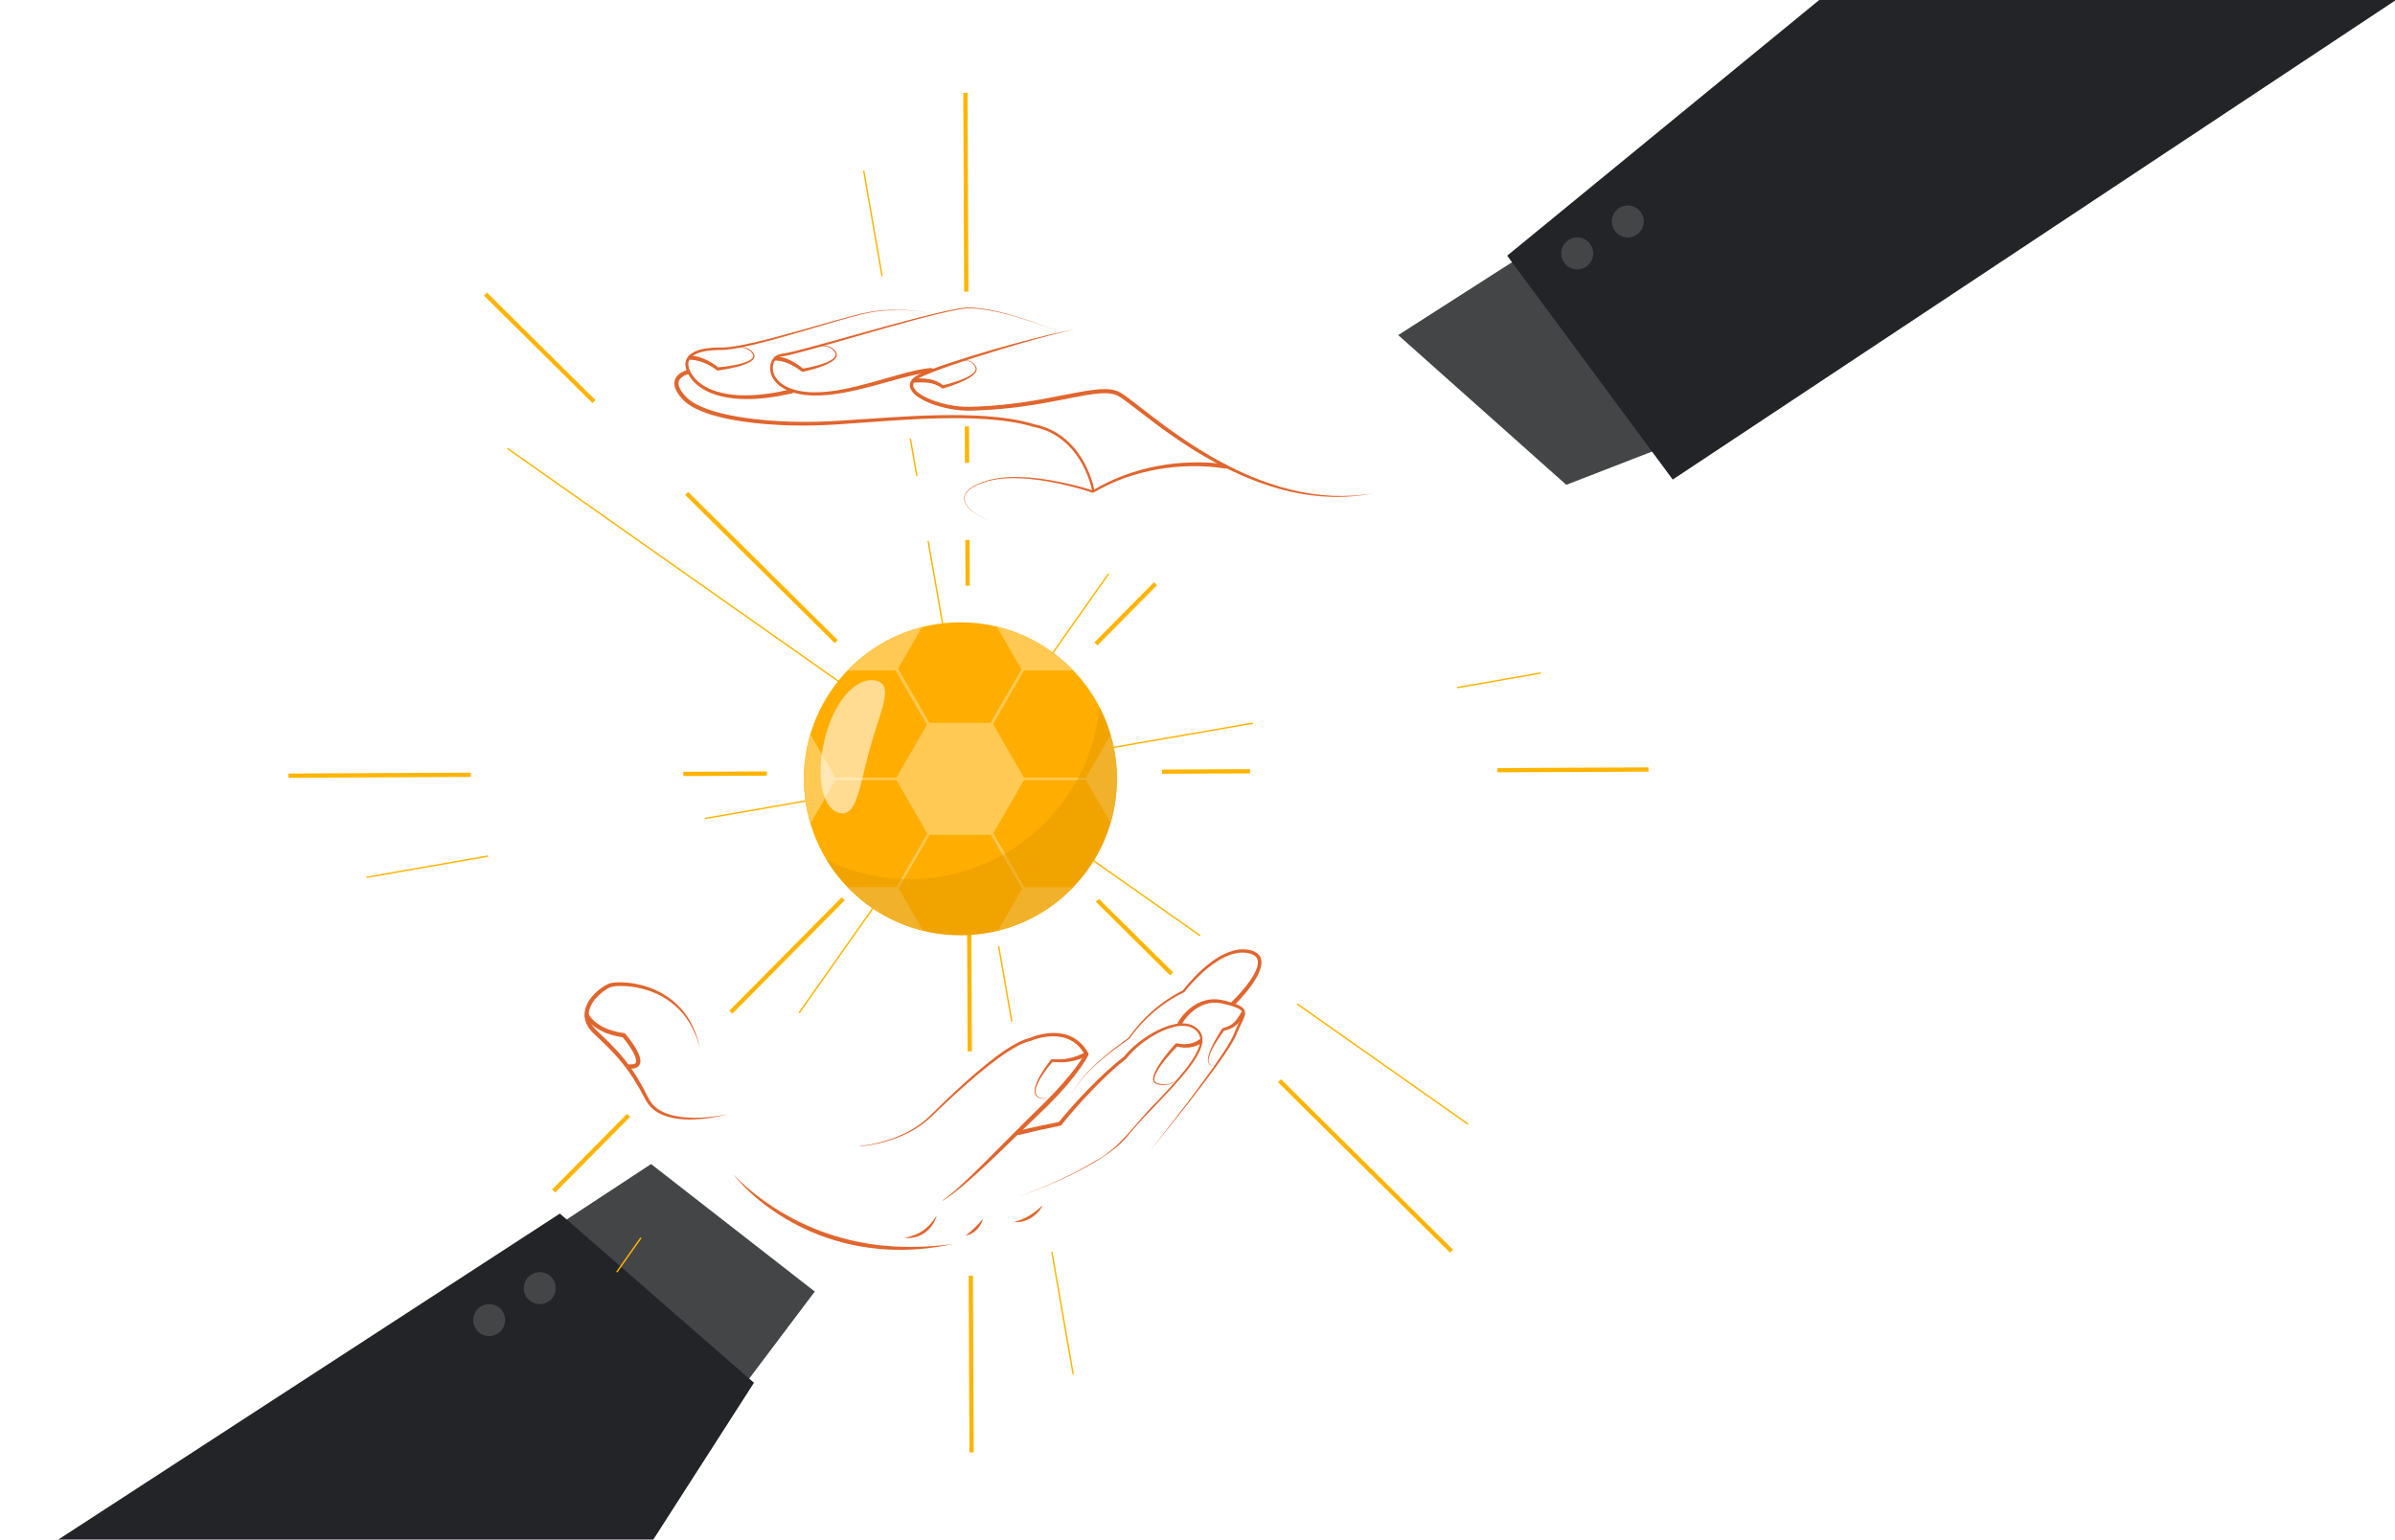 <?xml version="1.0" encoding="UTF-8"?>
<svg xmlns="http://www.w3.org/2000/svg" xmlns:xlink="http://www.w3.org/1999/xlink" width="902" height="580" viewBox="0 0 902 580" fill="none">
  <g clip-path="url(#clip0_4270_120970)">
    <path d="M498.465 196.513C499.516 196.164 662.312 150.802 662.312 150.802L612.896 83.127L495.661 145.418L498.465 196.513Z" fill="white"></path>
    <rect x="476.237" y="63.446" width="205.902" height="152.818" fill="url(#pattern0)"></rect>
    <path d="M278.29 139.772C278.29 139.772 254.622 138.394 254.23 143.52C253.833 148.646 261.329 155.552 283.223 158.705C305.116 161.863 358.607 155.67 369.653 157.048C380.699 158.426 395.589 159.912 402.437 166.791C409.284 173.671 412.153 185.199 412.153 185.199C412.153 185.199 388.072 177.719 377.498 180.003C366.924 182.287 358.564 185.328 365.465 192.234C372.366 199.135 403.332 202.095 426.609 210.969C449.88 219.843 489.06 212.974 509.709 196.507C530.353 180.035 530.353 156.212 530.353 156.212C530.353 156.212 452.443 134.844 398.603 130.109C344.757 125.375 278.29 139.772 278.29 139.772Z" fill="white"></path>
    <rect x="234.817" y="109.838" width="314.901" height="124.442" fill="url(#pattern1)"></rect>
    <path d="M359.138 119.176C359.138 119.176 340.269 116.056 332.784 116.994C325.298 117.927 301.636 124.324 289.995 128.067C278.359 131.809 257.463 131.032 258.396 136.801C259.329 142.571 264.321 149.901 284.751 149.118C305.18 148.34 338.704 132.587 349.932 130.871C361.165 129.155 359.138 119.176 359.138 119.176Z" fill="white"></path>
    <rect x="238.699" y="97.226" width="139.949" height="71.315" fill="url(#pattern2)"></rect>
    <path d="M407.327 128.378C407.327 128.378 376.452 115.589 364.758 116.061C353.063 116.528 299.888 134.153 293.491 133.836C287.099 133.525 288.654 147.869 305.185 148.34C321.717 148.812 359.61 133.37 369.589 138.828C379.567 144.281 407.327 128.378 407.327 128.378Z" fill="white"></path>
    <rect x="270.335" y="96.69" width="156.571" height="71.315" fill="url(#pattern3)"></rect>
    <path d="M578.499 168.641C564.043 180.668 546.782 167.418 537.366 175.37C529.956 181.628 518.867 187.22 502.899 187.22C466.652 187.22 423.327 148.764 419.643 147.584C415.959 146.405 363.095 159.804 350.875 152.592C338.655 145.381 343.513 142.137 348.666 140.957C353.819 139.777 406.099 117.691 425.831 124.319C445.563 130.946 496.218 133.155 507.409 131.831C518.599 130.506 532.755 123.509 532.755 123.509C532.755 123.509 592.955 156.609 578.499 168.641Z" fill="white"></path>
    <rect x="323.419" y="103.661" width="276.681" height="102.951" fill="url(#pattern4)"></rect>
    <path d="M649.379 159.595L589.882 182.641L526.589 126.244L602.848 77.401L649.379 159.595Z" fill="#444547"></path>
    <path d="M567.635 96.318L629.974 180.668L902.354 0H685.149L567.635 96.318Z" fill="#232428"></path>
    <path d="M594.006 101.492C597.332 101.492 600.027 98.796 600.027 95.471C600.027 92.145 597.332 89.449 594.006 89.449C590.68 89.449 587.984 92.145 587.984 95.471C587.984 98.796 590.68 101.492 594.006 101.492Z" fill="#444547"></path>
    <path d="M613.046 89.444C616.372 89.444 619.068 86.748 619.068 83.422C619.068 80.097 616.372 77.401 613.046 77.401C609.72 77.401 607.024 80.097 607.024 83.422C607.024 86.748 609.72 89.444 613.046 89.444Z" fill="#444547"></path>
    <path d="M404.855 124.158C402.244 124.581 399.675 125.241 397.112 125.884C394.549 126.538 391.997 127.225 389.445 127.938C384.351 129.37 379.278 130.876 374.227 132.447C369.171 134.002 364.131 135.611 359.133 137.327C356.634 138.185 354.146 139.07 351.685 140.019C350.452 140.49 349.235 140.989 348.034 141.509L347.138 141.911L346.275 142.33C345.744 142.619 345.224 142.978 344.806 143.386C344.382 143.788 344.066 144.26 343.964 144.743C343.857 145.22 343.969 145.729 344.237 146.212C344.79 147.193 345.808 148.003 346.865 148.678C349.02 150.024 351.476 150.968 353.969 151.692C356.468 152.41 359.042 152.898 361.626 153.134C362.924 153.247 364.211 153.3 365.514 153.257C366.828 153.225 368.147 153.172 369.46 153.107C374.726 152.845 379.97 152.314 385.193 151.558C390.415 150.812 395.595 149.82 400.785 148.791C403.386 148.292 405.986 147.777 408.614 147.343C411.247 146.925 413.906 146.533 416.657 146.603C418.03 146.646 419.44 146.823 420.796 147.343C421.134 147.472 421.467 147.627 421.788 147.804C422.099 147.976 422.394 148.158 422.684 148.346C423.258 148.721 423.81 149.107 424.346 149.504C426.502 151.086 428.566 152.737 430.663 154.357C438.979 160.882 447.569 167.043 456.717 172.303C465.854 177.542 475.591 181.842 485.832 184.389C490.942 185.682 496.176 186.502 501.452 186.759C506.723 187.011 512.031 186.711 517.249 185.821C506.862 187.971 496.004 187.515 485.65 185.14C475.28 182.738 465.403 178.513 456.116 173.365C446.802 168.228 438.143 161.998 429.767 155.509C427.671 153.896 425.59 152.249 423.472 150.71C422.41 149.965 421.338 149.161 420.255 148.759C419.134 148.335 417.879 148.174 416.609 148.137C414.062 148.083 411.456 148.464 408.866 148.893C406.276 149.332 403.686 149.858 401.086 150.373C395.89 151.391 390.662 152.357 385.396 153.086C380.131 153.82 374.833 154.33 369.519 154.571C368.19 154.63 366.865 154.678 365.53 154.705C364.184 154.743 362.822 154.684 361.487 154.56C358.801 154.303 356.152 153.788 353.567 153.032C350.988 152.26 348.447 151.3 346.125 149.81C344.988 149.043 343.841 148.174 343.09 146.823C342.725 146.153 342.522 145.289 342.725 144.464C342.918 143.643 343.417 142.995 343.948 142.496C344.489 141.992 345.074 141.6 345.707 141.268L346.634 140.828L347.556 140.426C348.79 139.911 350.028 139.423 351.278 138.968C353.771 138.045 356.281 137.193 358.801 136.367C363.841 134.716 368.908 133.171 373.997 131.697C379.091 130.238 384.201 128.844 389.332 127.53C391.9 126.876 394.469 126.238 397.053 125.648C399.638 125.08 402.228 124.501 404.855 124.158Z" fill="#E0662E"></path>
    <path d="M399.128 125.102C392.12 122.324 384.978 119.852 377.669 118.018C374.013 117.128 370.307 116.372 366.554 116.184C366.087 116.136 365.616 116.163 365.149 116.174L363.744 116.211C362.817 116.345 361.884 116.453 360.961 116.603L358.194 117.15C357.272 117.332 356.361 117.563 355.438 117.772C348.103 119.487 340.843 121.525 333.588 123.563L311.845 129.793C308.22 130.828 304.59 131.858 300.939 132.823C299.105 133.3 297.303 133.793 295.384 134.126L294.022 134.34C293.62 134.431 293.239 134.598 292.89 134.818C292.209 135.284 291.673 135.976 291.384 136.78C290.762 138.389 291.051 140.276 291.909 141.794C292.778 143.332 294.172 144.555 295.754 145.424C297.33 146.319 299.105 146.861 300.901 147.241C301.352 147.343 301.807 147.413 302.263 147.483C302.719 147.568 303.18 147.595 303.641 147.633L305.025 147.745C305.255 147.761 305.486 147.788 305.716 147.794L306.413 147.788C310.124 147.842 313.845 147.375 317.518 146.657C321.191 145.944 324.832 145.021 328.457 144.024L339.342 140.941C342.999 139.965 346.671 138.978 350.559 138.646C351.004 138.608 351.39 138.936 351.428 139.381C351.465 139.826 351.138 140.212 350.693 140.249H350.688H350.656C347.015 140.528 343.352 141.456 339.728 142.394L328.821 145.381C325.17 146.351 321.486 147.252 317.754 147.938C314.022 148.63 310.22 149.081 306.387 148.995L305.668 148.989C305.427 148.979 305.191 148.952 304.95 148.93L303.513 148.802C303.035 148.759 302.553 148.727 302.081 148.635C301.604 148.555 301.132 148.485 300.66 148.373C298.778 147.96 296.907 147.37 295.207 146.389C293.507 145.434 291.957 144.072 290.981 142.303C290.022 140.555 289.679 138.356 290.445 136.415C290.805 135.45 291.469 134.576 292.354 133.992C292.805 133.708 293.298 133.504 293.818 133.386L295.25 133.171C297.046 132.876 298.896 132.394 300.708 131.938C304.354 131.01 307.99 130.008 311.625 129.01L333.427 122.973C340.704 120.994 347.985 119.026 355.353 117.369C356.275 117.171 357.192 116.946 358.119 116.774L360.902 116.249C361.835 116.104 362.784 116.002 363.723 115.879L365.149 115.857C365.626 115.852 366.098 115.831 366.57 115.884C370.356 116.109 374.066 116.898 377.723 117.825C385.026 119.729 392.147 122.265 399.128 125.102Z" fill="#E0662E"></path>
    <path d="M350.125 117.895C347.235 117.337 344.307 117.048 341.374 116.898C338.441 116.758 335.497 116.806 332.575 117.074C326.709 117.552 321.062 119.316 315.416 120.914L298.494 125.895C292.842 127.525 287.174 129.112 281.416 130.399C278.531 131.016 275.635 131.606 272.649 131.809C271.893 131.847 271.142 131.858 270.423 131.858C269.7 131.874 268.97 131.906 268.252 131.965C266.809 132.077 265.372 132.287 264 132.667C262.643 133.059 261.308 133.627 260.359 134.56C259.388 135.477 259.04 136.812 259.329 138.12C259.598 139.429 260.295 140.71 261.136 141.826C261.984 142.941 263.024 143.922 264.182 144.737C266.498 146.383 269.228 147.418 272.027 148.056C274.836 148.689 277.737 148.936 280.633 148.936C286.44 148.925 292.236 147.992 297.904 146.635C298.338 146.533 298.772 146.796 298.874 147.231C298.976 147.665 298.714 148.099 298.279 148.201C298.279 148.201 298.268 148.201 298.268 148.206C292.494 149.509 286.585 150.399 280.622 150.346C277.646 150.314 274.649 150.029 271.726 149.332C268.815 148.63 265.946 147.515 263.474 145.718C262.241 144.828 261.12 143.756 260.209 142.523C259.748 141.906 259.351 141.246 259.008 140.555C258.67 139.863 258.391 139.123 258.241 138.335C258.096 137.552 258.085 136.705 258.332 135.901C258.563 135.096 259.035 134.372 259.619 133.815C260.799 132.689 262.284 132.115 263.732 131.707C265.201 131.316 266.691 131.123 268.177 131.021C268.922 130.967 269.667 130.946 270.407 130.935C271.158 130.941 271.882 130.941 272.595 130.914C275.485 130.753 278.375 130.201 281.244 129.622C286.981 128.41 292.66 126.882 298.327 125.321L315.304 120.533C320.966 119.005 326.66 117.294 332.559 116.881C335.497 116.651 338.446 116.635 341.385 116.806C344.312 116.983 347.245 117.31 350.125 117.895Z" fill="#E0662E"></path>
    <path d="M259.217 140.941C257.951 141.279 256.584 142.003 255.957 143.021C255.635 143.525 255.506 144.104 255.56 144.721C255.619 145.338 255.85 145.976 256.171 146.592C256.488 147.209 256.906 147.799 257.362 148.362C257.587 148.646 257.828 148.925 258.08 149.193C258.327 149.472 258.568 149.724 258.836 149.965C259.892 150.936 261.142 151.729 262.45 152.416C265.088 153.778 267.968 154.732 270.885 155.504C273.807 156.271 276.788 156.845 279.791 157.306C285.796 158.217 291.877 158.678 297.963 158.861C304.054 159.048 310.135 158.888 316.226 158.496C328.408 157.735 340.612 156.705 352.859 156.437C358.983 156.308 365.117 156.351 371.24 156.77C377.353 157.22 383.487 158.003 389.412 159.788L389.359 159.778C392.292 160.357 395.144 161.402 397.718 162.936C400.297 164.459 402.587 166.443 404.522 168.716C406.458 170.99 408.045 173.537 409.316 176.218C410.582 178.909 411.573 181.708 412.169 184.657C412.217 184.893 412.061 185.129 411.825 185.178C411.59 185.226 411.354 185.07 411.305 184.834L411.3 184.813C410.721 182.009 409.729 179.231 408.485 176.62C407.23 174.003 405.675 171.531 403.793 169.343C401.911 167.15 399.697 165.252 397.214 163.794C394.737 162.33 391.991 161.338 389.16 160.791L389.112 160.78H389.107C383.299 159.054 377.224 158.298 371.16 157.879C365.085 157.488 358.983 157.472 352.886 157.622C340.682 157.938 328.516 159.011 316.306 159.826C310.199 160.244 304.054 160.432 297.92 160.266C291.786 160.11 285.657 159.665 279.566 158.77C276.526 158.314 273.491 157.745 270.499 156.973C267.512 156.196 264.541 155.236 261.737 153.799C260.343 153.075 258.981 152.228 257.78 151.129C257.48 150.861 257.185 150.555 256.927 150.265C256.654 149.976 256.396 149.676 256.144 149.365C255.64 148.743 255.163 148.083 254.777 147.343C254.391 146.608 254.075 145.788 253.984 144.882C253.887 143.981 254.101 142.984 254.6 142.201C255.088 141.402 255.79 140.828 256.514 140.378C257.26 139.938 257.989 139.622 258.852 139.391C259.281 139.279 259.721 139.536 259.833 139.965C259.946 140.394 259.689 140.834 259.26 140.946L259.217 140.941Z" fill="#E0662E"></path>
    <path d="M344.065 142.528C345.948 142.549 347.942 142.474 349.932 142.834C350.923 143.011 351.91 143.295 352.838 143.708C353.771 144.121 354.639 144.662 355.428 145.295L354.929 145.188C356.763 144.764 358.602 144.244 360.393 143.638C362.178 143.021 363.964 142.33 365.54 141.332C365.932 141.08 366.307 140.807 366.634 140.49C366.956 140.174 367.246 139.815 367.369 139.413C367.503 139.005 367.433 138.592 367.208 138.179C367.004 137.767 366.747 137.381 366.42 137.053C365.776 136.389 364.865 136.019 363.926 135.922C362.988 135.826 362.018 135.949 361.111 136.238C362.007 135.901 362.972 135.729 363.937 135.783C364.902 135.831 365.884 136.169 366.618 136.85C366.983 137.182 367.288 137.584 367.524 138.019C367.642 138.228 367.766 138.469 367.814 138.737C367.867 139 367.851 139.279 367.782 139.536C367.642 140.056 367.326 140.485 366.988 140.85C366.645 141.214 366.259 141.531 365.862 141.815C364.253 142.946 362.473 143.735 360.688 144.458C358.891 145.172 357.074 145.788 355.202 146.324C355.036 146.373 354.859 146.335 354.731 146.239L354.704 146.217C353.24 145.118 351.524 144.448 349.712 144.212C347.894 143.954 346.023 144.088 344.071 144.147L344.065 142.528Z" fill="#E0662E"></path>
    <path d="M291.738 134.217C293.813 134.276 295.84 134.855 297.652 135.74C299.475 136.624 301.111 137.777 302.644 139.021L302.183 138.909C304.242 138.565 306.312 138.115 308.328 137.531C309.336 137.236 310.333 136.903 311.293 136.501C312.248 136.094 313.191 135.627 313.937 134.957C314.296 134.624 314.596 134.222 314.671 133.777C314.752 133.327 314.564 132.882 314.253 132.469C313.679 131.627 312.811 131 311.824 130.689C310.837 130.372 309.765 130.324 308.719 130.437C307.674 130.549 306.633 130.796 305.641 131.177C306.617 130.753 307.647 130.463 308.703 130.297C309.754 130.142 310.853 130.136 311.904 130.42C312.955 130.699 313.931 131.337 314.591 132.222C314.929 132.635 315.24 133.219 315.159 133.847C315.089 134.469 314.725 134.973 314.333 135.37C313.529 136.163 312.559 136.689 311.588 137.161C310.612 137.627 309.609 138.013 308.596 138.362C306.564 139.053 304.505 139.606 302.398 140.061C302.242 140.094 302.081 140.056 301.963 139.965L301.936 139.943C300.403 138.796 298.794 137.756 297.084 137.005C295.373 136.249 293.556 135.815 291.732 135.831L291.738 134.217Z" fill="#E0662E"></path>
    <path d="M259.415 133.906C261.554 133.949 263.603 134.506 265.49 135.327C267.383 136.153 269.126 137.262 270.713 138.544L270.295 138.421C272.498 138.222 274.718 137.922 276.895 137.488C277.984 137.262 279.061 137.005 280.112 136.667C281.147 136.324 282.204 135.922 283.013 135.257C283.41 134.925 283.71 134.496 283.678 134.029C283.662 133.563 283.324 133.102 282.981 132.694C282.279 131.879 281.265 131.359 280.198 131.101C279.126 130.839 278 130.807 276.885 130.887C275.769 130.973 274.665 131.177 273.587 131.488C274.649 131.134 275.753 130.887 276.874 130.753C277.989 130.624 279.137 130.614 280.257 130.839C281.373 131.059 282.477 131.563 283.281 132.426C283.485 132.64 283.662 132.871 283.828 133.118C283.995 133.37 284.123 133.67 284.155 133.997C284.188 134.324 284.113 134.667 283.962 134.946C283.812 135.23 283.608 135.466 283.389 135.67C282.488 136.474 281.41 136.925 280.348 137.338C279.276 137.734 278.187 138.051 277.088 138.329C274.884 138.876 272.67 139.284 270.418 139.59C270.273 139.611 270.134 139.568 270.027 139.488L270 139.466C268.445 138.297 266.756 137.316 264.965 136.614C263.179 135.911 261.281 135.488 259.426 135.52L259.415 133.906Z" fill="#E0662E"></path>
    <path d="M461.242 176.518C459.204 176.143 457.054 175.928 454.936 175.783C452.813 175.639 450.673 175.596 448.545 175.628C444.276 175.692 440.014 176.105 435.804 176.845C433.702 177.215 431.617 177.692 429.547 178.223C427.483 178.775 425.445 179.413 423.429 180.137C419.413 181.59 415.525 183.419 411.831 185.574C411.718 185.639 411.584 185.649 411.472 185.612C406.324 183.901 401.021 182.556 395.68 181.553C390.329 180.577 384.892 179.95 379.455 180.18C376.742 180.314 374.034 180.673 371.428 181.456C370.125 181.848 368.843 182.309 367.621 182.899C366.409 183.489 365.224 184.207 364.334 185.22C363.889 185.724 363.546 186.32 363.385 186.963C363.224 187.612 363.267 188.304 363.471 188.942C363.894 190.229 364.817 191.296 365.819 192.196C367.873 193.993 370.339 195.269 372.881 196.229C370.323 195.296 367.841 194.052 365.755 192.266C364.736 191.371 363.782 190.309 363.331 188.985C363.106 188.33 363.052 187.607 363.219 186.926C363.379 186.245 363.733 185.617 364.184 185.097C365.095 184.041 366.291 183.301 367.514 182.684C368.747 182.078 370.034 181.596 371.342 181.183C373.964 180.357 376.699 179.955 379.433 179.783C384.913 179.478 390.399 180.03 395.793 180.936C401.192 181.875 406.517 183.145 411.756 184.802L411.396 184.84C415.107 182.604 419.021 180.695 423.075 179.161C425.107 178.4 427.166 177.724 429.252 177.129C431.343 176.555 433.45 176.041 435.585 175.639C439.847 174.829 444.175 174.341 448.512 174.218C450.684 174.153 452.856 174.164 455.027 174.282C457.204 174.4 459.354 174.582 461.553 174.952C461.993 175.027 462.287 175.44 462.212 175.88C462.137 176.32 461.724 176.614 461.285 176.539H461.279L461.242 176.518Z" fill="#E0662E"></path>
    <path d="M280.911 416.865L325.807 462.85L278.595 514.041L219.591 455.719L280.911 416.865Z" fill="white"></path>
    <rect x="200.092" y="397.5" width="145.311" height="136.195" fill="url(#pattern5)"></rect>
    <path d="M261.988 425.332C261.988 425.332 280.375 451.987 301.657 461.901C322.939 471.815 348.414 470.464 354.419 469.783C360.425 469.108 361.352 465.976 365.835 464.877C370.317 463.778 376.066 464.368 380.377 462.003C384.688 459.633 395.508 457.531 402.758 455.515C410.007 453.504 413.09 448.539 421.68 443.166C430.27 437.799 436.174 431.638 436.71 425.321C437.246 419.01 409.937 407.455 387.749 415.375C365.561 423.3 348.322 424.093 336.832 420.726C325.341 417.359 317.051 398.211 299.818 391.471C282.584 384.736 261.42 387.959 256.868 394.104C252.31 400.243 247.087 407.648 250.455 412.206C253.822 416.774 259.072 421.391 261.988 425.332Z" fill="white"></path>
    <rect x="229.583" y="368.009" width="226.814" height="121.718" fill="url(#pattern6)"></rect>
    <path d="M262.906 420.989C262.906 420.989 248.058 421.396 245.404 416.865C242.744 412.334 237.602 401.541 232.975 397.01C228.347 392.479 216.551 387.674 224.122 375.722C231.693 363.771 256.305 377.272 259.871 384.993C263.436 392.715 262.841 395.809 266.053 397.353C269.254 398.908 273.753 425.68 262.906 420.989Z" fill="white"></path>
    <rect x="202.237" y="351.386" width="86.865" height="89.546" fill="url(#pattern7)"></rect>
    <path d="M449.257 392.602C449.257 392.602 475.708 369.653 474.984 362.167C474.261 354.677 457.928 357.288 445.74 373.465C437.633 377.09 431.472 382.849 425.155 391.16C414.002 398.86 403.225 408.919 402.887 414.822C402.281 425.332 431.633 414.822 431.633 414.822L449.257 392.602Z" fill="white"></path>
    <rect x="383.473" y="338.518" width="110.994" height="100.806" fill="url(#pattern8)"></rect>
    <path d="M432.951 433.718C432.951 433.718 471.595 385.481 468.458 381.251C465.316 377.026 456.925 375.331 450.796 379.079C444.667 382.822 442.774 393.208 436.715 398.645C430.656 404.082 407.948 424.732 412.296 428.962C416.645 433.187 432.951 433.718 432.951 433.718Z" fill="white"></path>
    <rect x="345.403" y="357.285" width="142.63" height="124.935" fill="url(#pattern9)"></rect>
    <path d="M375.712 429.927L398.296 423.938C398.296 423.938 416.045 405.53 424.742 396.715C433.439 387.9 441.048 385.364 446.238 386.087C451.434 386.811 454.453 389.953 450.705 397.803C446.962 405.653 423.895 427.514 420.27 432.828C416.645 438.142 371.24 456.587 358.376 449.359C345.513 442.131 375.712 429.927 375.712 429.927Z" fill="white"></path>
    <rect x="332.534" y="366.4" width="139.413" height="107.777" fill="url(#pattern10)"></rect>
    <path d="M355.122 452.212C355.122 452.212 373.063 436.523 379.642 429.831C386.221 423.139 410.356 401.637 409.262 397.139C408.163 392.64 399.718 385.074 384.361 393.299C369.004 401.525 358.532 411.852 354.146 417.118C349.202 421.305 347.025 424.12 344.832 428.678C342.639 433.236 331.475 460.738 355.122 452.212Z" fill="white"></path>
    <rect x="304.115" y="370.154" width="124.399" height="103.487" fill="url(#pattern11)"></rect>
    <path d="M179.081 481.96L245.211 438.533L306.858 486.566L252.777 558.385L179.081 481.96Z" fill="#444547"></path>
    <path d="M0 594.274L210.856 457.188L283.957 520.932L235.779 596L0 594.274Z" fill="#232428"></path>
    <path d="M184.239 503.344C187.565 503.344 190.261 500.648 190.261 497.323C190.261 493.997 187.565 491.301 184.239 491.301C180.914 491.301 178.218 493.997 178.218 497.323C178.218 500.648 180.914 503.344 184.239 503.344Z" fill="#444547"></path>
    <path d="M203.28 491.301C206.605 491.301 209.301 488.605 209.301 485.28C209.301 481.954 206.605 479.258 203.28 479.258C199.954 479.258 197.258 481.954 197.258 485.28C197.258 488.605 199.954 491.301 203.28 491.301Z" fill="#444547"></path>
    <path d="M263.575 394.71C262.852 392.029 261.876 389.423 260.6 386.983C259.313 384.548 257.72 382.28 255.79 380.339C251.977 376.404 246.991 373.739 241.709 372.441C239.066 371.798 236.342 371.438 233.639 371.449C232.964 371.46 232.288 371.481 231.634 371.556C230.974 371.626 230.315 371.717 229.811 371.937C228.663 372.436 227.532 373.229 226.513 374.066C224.486 375.766 222.685 377.889 221.982 380.334C221.811 380.94 221.73 381.562 221.709 382.178C221.714 382.795 221.789 383.412 221.961 384.012C222.299 385.208 222.985 386.313 223.838 387.288C224.679 388.243 225.762 389.176 226.754 390.146C227.763 391.106 228.76 392.077 229.741 393.069C231.704 395.053 233.612 397.112 235.36 399.31C238.867 403.707 241.693 408.581 244.154 413.573C244.755 414.769 245.5 415.836 246.465 416.742C247.414 417.654 248.556 418.372 249.768 418.946C250.98 419.52 252.272 419.949 253.591 420.27C254.916 420.581 256.272 420.78 257.64 420.914C263.114 421.423 268.686 420.839 274.117 419.756C271.442 420.496 268.702 421.016 265.94 421.353C263.179 421.691 260.38 421.852 257.581 421.702C256.181 421.616 254.782 421.45 253.393 421.177C252.01 420.887 250.642 420.479 249.329 419.911C248.015 419.348 246.76 418.587 245.682 417.605C244.594 416.64 243.709 415.423 243.039 414.152C240.46 409.267 237.661 404.506 234.175 400.275C232.444 398.152 230.583 396.13 228.631 394.189C227.655 393.214 226.663 392.259 225.661 391.31C224.663 390.345 223.628 389.476 222.626 388.356C221.666 387.246 220.846 385.937 220.433 384.457C220.229 383.717 220.132 382.945 220.132 382.178C220.159 381.412 220.261 380.65 220.476 379.921C220.899 378.468 221.639 377.154 222.524 375.996C223.409 374.833 224.438 373.808 225.559 372.908C226.69 372.012 227.859 371.192 229.264 370.597C230.047 370.286 230.787 370.216 231.5 370.141C232.224 370.071 232.931 370.06 233.645 370.055C236.492 370.071 239.302 370.511 242.031 371.245C243.398 371.61 244.728 372.087 246.042 372.613C247.339 373.165 248.615 373.782 249.827 374.505C252.262 375.937 254.471 377.744 256.369 379.819C260.149 383.991 262.487 389.283 263.575 394.71Z" fill="#E0662E"></path>
    <path d="M323.947 431.702C330.311 431.037 336.596 429.225 342.231 426.211C345.036 424.689 347.679 422.855 349.953 420.619C352.248 418.372 354.537 416.12 356.87 413.9C361.524 409.46 366.285 405.128 371.283 401.064C373.787 399.037 376.355 397.08 379.058 395.294C380.409 394.404 381.798 393.557 383.251 392.811C384.704 392.066 386.221 391.401 387.868 391.02L387.75 391.058C389.701 390.227 391.685 389.691 393.755 389.374C395.814 389.063 397.937 389.036 400.018 389.423C402.098 389.793 404.125 390.645 405.825 391.948C407.541 393.235 408.876 394.956 409.9 396.795L409.905 396.806C410.018 397.01 410.013 397.251 409.916 397.45C409.139 398.988 408.259 400.329 407.332 401.691C406.404 403.037 405.434 404.35 404.425 405.627C402.409 408.184 400.259 410.629 398.05 413.01C395.825 415.375 393.508 417.654 391.154 419.879L384.189 426.597C379.54 431.08 374.945 435.622 370.173 439.997C367.792 442.185 365.411 444.378 362.929 446.458C360.446 448.528 357.931 450.598 355.165 452.287C355.127 452.308 355.079 452.298 355.052 452.26C355.03 452.223 355.041 452.174 355.079 452.153C357.711 450.298 360.124 448.147 362.494 445.965C364.859 443.772 367.181 441.536 369.47 439.263L383.144 425.536C385.417 423.246 387.701 420.951 390.028 418.705C392.366 416.485 394.624 414.2 396.838 411.873C399.042 409.541 401.176 407.139 403.187 404.645C404.195 403.401 405.165 402.131 406.088 400.828C406.999 399.535 407.905 398.173 408.602 396.838L408.619 397.487C407.696 395.777 406.511 394.211 404.988 393.037C404.243 392.431 403.401 391.953 402.527 391.562C401.653 391.165 400.726 390.876 399.771 390.693C397.868 390.323 395.878 390.318 393.921 390.591C391.975 390.865 390.012 391.38 388.221 392.12L388.205 392.125C388.173 392.141 388.136 392.152 388.103 392.157C386.613 392.484 385.154 393.096 383.744 393.798C382.334 394.506 380.967 395.321 379.626 396.179C376.95 397.905 374.382 399.82 371.873 401.809C366.854 405.793 362.071 410.072 357.358 414.426C354.998 416.603 352.682 418.823 350.355 421.037C348.006 423.278 345.293 425.101 342.435 426.597C336.692 429.557 330.365 431.284 323.957 431.858C323.915 431.863 323.872 431.831 323.872 431.783C323.866 431.74 323.898 431.702 323.941 431.697L323.947 431.702Z" fill="#E0662E"></path>
    <path d="M383.095 451.011C388.195 449.182 393.214 447.118 398.147 444.871C403.069 442.614 407.916 440.164 412.528 437.338C422.308 432.201 427.997 422.453 435.793 414.935C439.493 410.978 443.209 407.032 446.528 402.774C448.169 400.64 449.735 398.431 450.882 396.029C451.445 394.833 451.896 393.573 452.014 392.297C452.148 391.021 451.82 389.771 450.995 388.811C450.19 387.825 449.091 387.117 447.863 386.774C446.635 386.42 445.311 386.393 444.013 386.538C441.402 386.849 438.871 387.819 436.485 389.004C434.099 390.211 431.842 391.675 429.74 393.332C427.648 394.988 425.681 396.838 424.077 398.935C424.045 398.978 424.008 399.01 423.97 399.042L423.965 399.048C421.675 400.785 419.504 402.699 417.391 404.672C415.278 406.646 413.23 408.699 411.225 410.785C409.219 412.876 407.257 415.005 405.337 417.177C403.423 419.348 401.546 421.557 399.766 423.82C399.653 423.965 399.498 424.051 399.337 424.083H399.332C396.752 424.598 394.184 425.144 391.621 425.718C389.058 426.297 386.495 426.898 383.959 427.547H383.953C383.524 427.654 383.085 427.397 382.977 426.968C382.87 426.539 383.128 426.099 383.557 425.992H383.562C386.136 425.359 388.709 424.78 391.289 424.222C393.868 423.665 396.458 423.139 399.053 422.646L398.618 422.914C400.452 420.624 402.361 418.426 404.308 416.254C406.259 414.088 408.254 411.965 410.292 409.879C412.329 407.793 414.41 405.75 416.56 403.777C418.71 401.804 420.924 399.889 423.284 398.136L423.171 398.249C424.882 396.05 426.919 394.179 429.08 392.49C431.252 390.811 433.574 389.332 436.04 388.109C438.507 386.908 441.123 385.921 443.912 385.61C445.3 385.466 446.737 385.498 448.121 385.911C449.499 386.307 450.775 387.138 451.676 388.264C452.126 388.817 452.501 389.498 452.689 390.206C452.888 390.919 452.92 391.659 452.845 392.372C452.7 393.803 452.201 395.128 451.606 396.372C450.394 398.86 448.786 401.085 447.102 403.225C443.713 407.493 439.954 411.412 436.217 415.337C432.485 419.262 428.673 423.128 425.241 427.305C423.584 429.466 421.552 431.338 419.418 433.011C417.273 434.684 415.005 436.185 412.678 437.59C408.023 440.389 403.155 442.796 398.206 445.011C393.251 447.204 388.216 449.225 383.095 451.011Z" fill="#E0662E"></path>
    <path d="M432.951 433.718C437.734 427.713 442.447 421.648 447.08 415.53C451.702 409.401 456.287 403.241 460.523 396.86C461.568 395.256 462.598 393.642 463.52 391.986C463.992 391.155 464.394 390.318 464.743 389.455C465.091 388.549 465.466 387.658 465.863 386.774L467.054 384.157C467.424 383.305 467.81 382.404 467.81 381.637C467.804 381.262 467.686 380.961 467.44 380.688C467.193 380.409 466.839 380.173 466.448 379.964C465.66 379.556 464.764 379.251 463.869 378.977C462.968 378.704 462.046 378.463 461.118 378.232C460.201 378.012 459.311 377.83 458.394 377.787C456.571 377.658 454.737 377.959 453.048 378.634C451.359 379.304 449.815 380.35 448.469 381.605C447.134 382.854 445.927 384.345 445.048 385.884L445.021 385.927C444.801 386.313 444.308 386.447 443.922 386.227C443.536 386.007 443.402 385.514 443.622 385.128C443.622 385.122 443.627 385.117 443.627 385.117C444.689 383.342 445.959 381.846 447.445 380.495C448.925 379.16 450.641 378.044 452.533 377.331C454.421 376.613 456.474 376.312 458.48 376.495C459.482 376.559 460.48 376.779 461.424 377.026C462.357 377.272 463.29 377.535 464.217 377.835C465.145 378.141 466.078 378.463 466.984 378.956C467.434 379.208 467.89 379.508 468.282 379.953C468.678 380.393 468.914 381.047 468.898 381.637C468.893 382.227 468.743 382.742 468.577 383.219C468.405 383.701 468.206 384.152 468.003 384.591L466.764 387.192C466.362 388.055 465.976 388.924 465.617 389.803C465.236 390.715 464.785 391.6 464.292 392.431C463.322 394.109 462.255 395.718 461.177 397.31C456.807 403.648 452.115 409.729 447.386 415.777C442.656 421.815 437.836 427.793 432.951 433.718Z" fill="#E0662E"></path>
    <path d="M403.192 412.764C405.648 408.19 409.063 404.195 412.86 400.672C416.661 397.139 420.822 394.023 425.015 390.983L424.962 391.037C427.594 387.278 430.656 383.809 434.115 380.774C437.568 377.739 441.418 375.144 445.552 373.101L445.402 373.224C446.812 371.363 448.335 369.626 449.943 367.953C451.552 366.286 453.257 364.698 455.08 363.251C456.909 361.808 458.855 360.489 460.973 359.46C463.086 358.436 465.408 357.69 467.837 357.637C469.048 357.604 470.26 357.765 471.44 358.114C472.03 358.296 472.625 358.548 473.172 358.913C473.719 359.272 474.217 359.771 474.55 360.377C474.893 360.977 475.054 361.658 475.086 362.312C475.118 362.966 475.043 363.605 474.904 364.21C474.625 365.422 474.137 366.532 473.59 367.589C472.48 369.696 471.102 371.599 469.649 373.422C468.18 375.24 466.641 376.967 464.973 378.629C464.657 378.945 464.147 378.94 463.836 378.629C463.525 378.318 463.525 377.803 463.836 377.492L463.842 377.487L463.858 377.471C465.472 375.905 467.032 374.216 468.48 372.473C469.922 370.72 471.279 368.891 472.346 366.934C472.871 365.958 473.327 364.94 473.579 363.91C473.821 362.886 473.853 361.83 473.402 361.02C472.979 360.194 472.067 359.653 471.064 359.331C470.04 359.015 468.946 358.848 467.858 358.864C465.665 358.881 463.488 359.535 461.456 360.478C459.418 361.433 457.509 362.677 455.708 364.06C453.906 365.449 452.206 366.983 450.598 368.602C448.994 370.221 447.45 371.937 446.056 373.723L446.051 373.733C446.013 373.782 445.959 373.819 445.911 373.846C441.815 375.798 437.986 378.307 434.528 381.262C431.069 384.216 427.991 387.61 425.326 391.305C425.31 391.326 425.294 391.342 425.278 391.353C421.047 394.334 416.854 397.38 413.015 400.844C409.181 404.292 405.712 408.222 403.192 412.764Z" fill="#E0662E"></path>
    <path d="M409.562 397.889C408.522 398.286 407.471 398.704 406.377 399.069C405.289 399.434 404.163 399.729 403.026 399.916C400.742 400.313 398.425 400.27 396.168 400.013L396.586 399.846C395.449 401.139 394.355 402.511 393.353 403.927C392.35 405.348 391.417 406.822 390.72 408.404C390.377 409.192 390.093 410.018 390.017 410.86C389.937 411.691 390.168 412.571 390.838 413.085C391.513 413.589 392.414 413.75 393.272 413.777C393.707 413.825 394.146 413.761 394.581 413.761C395.015 413.723 395.449 413.664 395.889 413.616C395.455 413.686 395.026 413.766 394.586 413.82C394.146 413.841 393.712 413.927 393.267 413.9C392.393 413.911 391.465 413.804 390.688 413.289C390.334 413.005 389.991 412.651 389.851 412.201C389.669 411.766 389.647 411.3 389.647 410.844C389.685 409.932 389.948 409.058 390.264 408.227C390.908 406.56 391.792 405.015 392.741 403.525C393.696 402.034 394.725 400.603 395.841 399.214C395.937 399.096 396.082 399.037 396.227 399.042H396.259C398.457 399.187 400.661 399.117 402.779 398.651C403.841 398.426 404.87 398.098 405.889 397.707C406.908 397.316 407.916 396.86 408.945 396.409L409.562 397.889Z" fill="#E0662E"></path>
    <path d="M452.925 392.731C451.488 393.718 449.799 394.388 448.067 394.602C446.335 394.827 444.598 394.624 442.962 394.211L443.525 394.045C441.933 395.648 440.394 397.342 438.957 399.101C437.536 400.865 436.142 402.694 435.225 404.731C435.016 405.241 434.833 405.766 434.774 406.297C434.716 406.822 434.817 407.348 435.193 407.675C435.375 407.846 435.606 407.954 435.858 408.05L436.662 408.281C436.935 408.34 437.214 408.377 437.488 408.426C437.766 408.468 438.045 408.463 438.324 408.485C439.45 408.506 440.576 408.259 441.616 407.798C442.657 407.342 443.627 406.704 444.437 405.895C443.665 406.742 442.716 407.423 441.681 407.932C440.646 408.447 439.498 408.753 438.33 408.785C438.04 408.774 437.745 408.796 437.456 408.763C437.166 408.726 436.871 408.699 436.587 408.651L435.734 408.442C435.445 408.345 435.15 408.222 434.898 408.007C434.764 407.916 434.678 407.766 434.571 407.643C434.48 407.503 434.426 407.348 434.356 407.198C434.324 407.042 434.292 406.881 434.265 406.726L434.26 406.259C434.303 405.643 434.48 405.069 434.678 404.517C435.552 402.324 436.893 400.415 438.26 398.559C439.649 396.71 441.118 394.945 442.678 393.224C442.818 393.074 443.021 393.015 443.209 393.053L443.241 393.058C444.785 393.38 446.362 393.487 447.863 393.219C449.37 392.961 450.775 392.329 451.992 391.417L452.925 392.731Z" fill="#E0662E"></path>
    <path d="M468.957 382.023C468.035 383.385 467.08 384.951 465.676 386.13C464.984 386.72 464.196 387.208 463.37 387.562C462.539 387.921 461.675 388.157 460.812 388.318L461.129 388.114C460.276 389.235 459.456 390.409 458.678 391.599C457.901 392.79 457.166 394.012 456.523 395.278C456.201 395.911 455.906 396.554 455.659 397.219C455.418 397.878 455.209 398.559 455.155 399.256C455.128 399.6 455.15 399.954 455.257 400.275C455.364 400.597 455.579 400.881 455.879 401.053C456.485 401.401 457.246 401.38 457.949 401.299C457.252 401.417 456.496 401.498 455.815 401.165C455.477 400.999 455.214 400.688 455.08 400.34C454.941 399.986 454.898 399.61 454.903 399.24C454.919 398.5 455.091 397.787 455.3 397.09C455.515 396.393 455.777 395.718 456.067 395.058C456.646 393.734 457.316 392.452 458.029 391.197C458.748 389.943 459.493 388.72 460.303 387.508C460.367 387.406 460.469 387.342 460.576 387.315L460.619 387.305C461.407 387.106 462.174 386.849 462.882 386.489C463.595 386.136 464.239 385.674 464.807 385.133C465.96 384.05 466.732 382.629 467.617 381.138L468.957 382.023Z" fill="#E0662E"></path>
    <path d="M220.883 382.355C223.409 386.656 228.728 389.214 234.926 390.012C234.926 390.012 245.908 402.747 236.755 401.723" stroke="#E0662E" stroke-width="1.609" stroke-miterlimit="10" stroke-linejoin="round"></path>
    <path d="M340.666 466.303C341.963 466.089 343.202 465.751 344.381 465.29C345.556 464.824 346.682 464.26 347.69 463.521C347.958 463.36 348.194 463.156 348.44 462.963C348.682 462.764 348.939 462.582 349.154 462.357L349.84 461.714C350.054 461.488 350.258 461.242 350.473 461.011C350.918 460.555 351.266 460.025 351.668 459.52C352.054 459.006 352.376 458.443 352.778 457.912C352.591 458.539 352.392 459.177 352.124 459.783C351.813 460.368 351.545 460.995 351.132 461.526C350.403 462.663 349.39 463.601 348.301 464.4C348.017 464.582 347.738 464.781 347.443 464.947C347.143 465.102 346.848 465.269 346.542 465.419C346.231 465.553 345.915 465.671 345.599 465.794C345.282 465.917 344.955 465.992 344.633 466.089C343.336 466.416 341.968 466.534 340.666 466.303Z" fill="#E0662E"></path>
    <path d="M370.119 459.252C369.98 460.035 369.663 460.764 369.266 461.445C368.87 462.121 368.382 462.754 367.819 463.311C367.266 463.874 366.618 464.351 365.92 464.727C365.234 465.118 364.457 465.36 363.679 465.456C364.29 464.941 364.896 464.523 365.454 464.03C366.017 463.553 366.553 463.059 367.068 462.544C367.588 462.03 368.097 461.504 368.596 460.952L370.119 459.252Z" fill="#E0662E"></path>
    <path d="M392.699 454.024C392.264 455.038 391.599 455.939 390.854 456.743C390.098 457.547 389.229 458.255 388.28 458.834C387.808 459.134 387.304 459.37 386.8 459.601L386.018 459.89C385.76 459.998 385.492 460.067 385.219 460.121C384.146 460.421 383.02 460.464 381.932 460.357C382.983 460.019 383.996 459.756 384.956 459.327C385.444 459.145 385.905 458.898 386.377 458.684C386.827 458.427 387.294 458.201 387.728 457.917C388.613 457.381 389.471 456.786 390.296 456.132C391.106 455.472 391.905 454.775 392.699 454.024Z" fill="#E0662E"></path>
    <path d="M276.112 442.319C278.686 445.102 281.517 447.622 284.488 449.944C287.453 452.276 290.563 454.41 293.78 456.362C297.008 458.298 300.327 460.067 303.759 461.596C307.175 463.151 310.703 464.475 314.295 465.558C316.075 466.148 317.904 466.593 319.716 467.076C321.55 467.478 323.379 467.912 325.234 468.212C327.078 468.582 328.944 468.802 330.805 469.06C331.738 469.188 332.676 469.236 333.609 469.333C334.548 469.419 335.481 469.531 336.424 469.558C343.937 469.982 351.513 469.649 359.031 468.631C357.17 468.995 355.315 469.397 353.438 469.687L350.618 470.084L349.207 470.282L347.787 470.416L344.945 470.657C343.996 470.738 343.041 470.743 342.092 470.786C341.138 470.813 340.189 470.883 339.234 470.85L336.376 470.808C335.422 470.813 334.473 470.727 333.518 470.673C332.569 470.604 331.609 470.566 330.666 470.459C328.767 470.239 326.869 470.052 324.987 469.714C323.094 469.446 321.234 468.995 319.362 468.604C317.513 468.121 315.652 467.687 313.829 467.097C306.515 464.861 299.528 461.574 293.126 457.424C286.734 453.258 280.826 448.282 276.112 442.319Z" fill="#E0662E"></path>
    <rect x="281.595" y="391.065" width="85.792" height="60.055" fill="url(#pattern12)"></rect>
    <path d="M580.286 253.276L548.72 258.787L548.812 259.315L580.378 253.804L580.286 253.276Z" fill="#FFB500"></path>
    <path d="M471.791 272.173L265.418 308.097L265.51 308.625L471.883 272.701L471.791 272.173Z" fill="#FFB500"></path>
    <path d="M183.778 322.256L137.992 330.25L138.084 330.778L183.87 322.784L183.778 322.256Z" fill="#FFB500"></path>
    <path d="M396.405 471.5L395.876 471.592L403.919 517.821L404.447 517.729L396.405 471.5Z" fill="#FFB500"></path>
    <path d="M376.372 356.352L375.843 356.444L380.796 384.913L381.324 384.821L376.372 356.352Z" fill="#FFB500"></path>
    <path d="M349.832 203.802L349.304 203.894L374.294 347.535L374.822 347.443L349.832 203.802Z" fill="#FFB500"></path>
    <path d="M343.116 165.191L342.587 165.283L345.044 179.404L345.572 179.312L343.116 165.191Z" fill="#FFB500"></path>
    <path d="M325.566 64.312L325.038 64.404L331.946 104.114L332.474 104.022L325.566 64.312Z" fill="#FFB500"></path>
    <path d="M241.183 466.159L232.061 479.1L232.499 479.409L241.621 466.468L241.183 466.159Z" fill="#FFB500"></path>
    <path d="M417.266 216.032L300.734 381.45L301.173 381.759L417.704 216.341L417.266 216.032Z" fill="#FFB500"></path>
    <path d="M191.232 168.692L190.923 169.131L451.813 352.691L452.121 352.253L191.232 168.692Z" fill="#FFB500"></path>
    <path d="M488.662 377.971L488.353 378.41L552.743 423.714L553.052 423.276L488.662 377.971Z" fill="#FFB500"></path>
    <path d="M620.848 289.09L563.962 289.35L563.97 290.958L620.856 290.699L620.848 289.09Z" fill="#FFB500"></path>
    <path d="M470.764 289.756L437.594 289.907L437.602 291.516L470.771 291.364L470.764 289.756Z" fill="#FFB500"></path>
    <path d="M288.791 290.618L257.337 290.761L257.344 292.37L288.798 292.226L288.791 290.618Z" fill="#FFB500"></path>
    <path d="M177.329 291.085L108.652 291.42L108.66 293.029L177.337 292.694L177.329 291.085Z" fill="#FFB500"></path>
    <path d="M366.42 480.563L364.811 480.57L365.114 547.161L366.723 547.154L366.42 480.563Z" fill="#FFB500"></path>
    <path d="M365.314 237.071L363.705 237.078L364.429 396.1L366.038 396.092L365.314 237.071Z" fill="#FFB500"></path>
    <path d="M365.159 203.402L363.551 203.409L363.629 220.659L365.238 220.651L365.159 203.402Z" fill="#FFB500"></path>
    <path d="M364.964 160.612L363.355 160.62L363.418 174.368L365.026 174.361L364.964 160.612Z" fill="#FFB500"></path>
    <path d="M364.39 34.958L362.782 34.965L363.123 109.851L364.731 109.844L364.39 34.958Z" fill="#FFB500"></path>
    <path d="M236.174 419.614L207.935 448.118L209.078 449.25L237.317 420.746L236.174 419.614Z" fill="#FFB500"></path>
    <path d="M316.992 338.045L274.676 380.757L275.819 381.889L318.135 339.177L316.992 338.045Z" fill="#FFB500"></path>
    <path d="M434.606 219.346L412.164 241.999L413.306 243.131L435.749 220.478L434.606 219.346Z" fill="#FFB500"></path>
    <path d="M183.413 110.235L182.28 111.378L223.124 151.854L224.257 150.711L183.413 110.235Z" fill="#FFB500"></path>
    <path d="M259.165 185.307L258.033 186.449L314.366 242.275L315.499 241.133L259.165 185.307Z" fill="#FFB500"></path>
    <path d="M328.071 253.592L326.939 254.735L402.51 329.625L403.642 328.483L328.071 253.592Z" fill="#FFB500"></path>
    <path d="M413.858 338.604L412.726 339.746L440.7 367.469L441.832 366.326L413.858 338.604Z" fill="#FFB500"></path>
    <path d="M482.452 406.58L481.32 407.722L546.101 471.92L547.233 470.777L482.452 406.58Z" fill="#FFB500"></path>
    <rect x="214.806" y="146.45" width="294.954" height="294.954" fill="url(#pattern13)"></rect>
    <path d="M361.707 352.328C394.258 352.328 420.646 325.94 420.646 293.389C420.646 260.837 394.258 234.449 361.707 234.449C329.155 234.449 302.767 260.837 302.767 293.389C302.767 325.94 329.155 352.328 361.707 352.328Z" fill="#FFAD00"></path>
    <path d="M404.206 334.237H385.83L374.098 313.915L385.664 293.877H408.967L418.271 309.99C419.809 304.735 420.646 299.174 420.646 293.421C420.646 287.667 419.804 282.112 418.271 276.852L408.967 292.965H385.664L374.012 272.788L385.664 252.611H404.206C396.517 244.605 386.592 238.771 375.433 236.106L384.699 252.155L373.047 272.332H350.028L338.237 251.908L347.267 236.272C336.398 239.012 326.735 244.777 319.207 252.611H337.309L349.1 273.034L337.593 292.965H314.649L305.212 276.616C303.63 281.941 302.767 287.576 302.767 293.421C302.767 299.26 303.63 304.896 305.212 310.226L314.649 293.877H337.593L349.245 314.054L337.593 334.231H319.207C326.821 342.162 336.628 347.963 347.658 350.661L338.435 334.687L350.087 314.51H373.224L384.956 334.832L375.825 350.644C386.828 347.942 396.608 342.151 404.206 334.237Z" fill="#FFC953"></path>
    <path opacity="0.49" d="M414.109 266.396C410.549 302.762 379.889 331.175 342.591 331.175C331.4 331.175 320.805 328.617 311.362 324.054C321.711 341.009 340.387 352.333 361.706 352.333C394.259 352.333 420.646 325.947 420.646 293.394C420.646 283.662 418.286 274.482 414.109 266.396Z" fill="#E29900"></path>
    <path opacity="0.57" d="M310.992 276.933C307.057 291.271 309.293 304.381 315.995 306.225C322.698 308.064 323.652 296.418 327.588 282.08C331.524 267.742 336.837 258.321 330.135 256.482C323.432 254.637 314.928 262.594 310.992 276.933Z" fill="white"></path>
  </g>
  <defs>
    <pattern id="pattern0" patternContentUnits="objectBoundingBox" width="1" height="1"></pattern>
    <pattern id="pattern1" patternContentUnits="objectBoundingBox" width="1" height="1"></pattern>
    <pattern id="pattern2" patternContentUnits="objectBoundingBox" width="1" height="1"></pattern>
    <pattern id="pattern3" patternContentUnits="objectBoundingBox" width="1" height="1"></pattern>
    <pattern id="pattern4" patternContentUnits="objectBoundingBox" width="1" height="1"></pattern>
    <pattern id="pattern5" patternContentUnits="objectBoundingBox" width="1" height="1"></pattern>
    <pattern id="pattern6" patternContentUnits="objectBoundingBox" width="1" height="1"></pattern>
    <pattern id="pattern7" patternContentUnits="objectBoundingBox" width="1" height="1"></pattern>
    <pattern id="pattern8" patternContentUnits="objectBoundingBox" width="1" height="1"></pattern>
    <pattern id="pattern9" patternContentUnits="objectBoundingBox" width="1" height="1"></pattern>
    <pattern id="pattern10" patternContentUnits="objectBoundingBox" width="1" height="1"></pattern>
    <pattern id="pattern11" patternContentUnits="objectBoundingBox" width="1" height="1"></pattern>
    <pattern id="pattern12" patternContentUnits="objectBoundingBox" width="1" height="1"></pattern>
    <pattern id="pattern13" patternContentUnits="objectBoundingBox" width="1" height="1"></pattern>
    <clipPath id="clip0_4270_120970">
      <rect width="902" height="580" fill="white"></rect>
    </clipPath>
    <image id="image0_4270_120970" width="384" height="285"></image>
    <image id="image1_4270_120970" width="2454" height="971"></image>
    <image id="image2_4270_120970" width="261" height="133"></image>
    <image id="image3_4270_120970" width="292" height="133"></image>
    <image id="image4_4270_120970" width="516" height="192"></image>
    <image id="image5_4270_120970" width="271" height="254"></image>
    <image id="image6_4270_120970" width="423" height="227"></image>
    <image id="image7_4270_120970" width="162" height="167"></image>
    <image id="image8_4270_120970" width="207" height="188"></image>
    <image id="image9_4270_120970" width="266" height="233"></image>
    <image id="image10_4270_120970" width="260" height="201"></image>
    <image id="image11_4270_120970" width="232" height="193"></image>
    <image id="image12_4270_120970" width="160" height="112"></image>
    <image id="image13_4270_120970" width="2296" height="2296"></image>
  </defs>
</svg>
